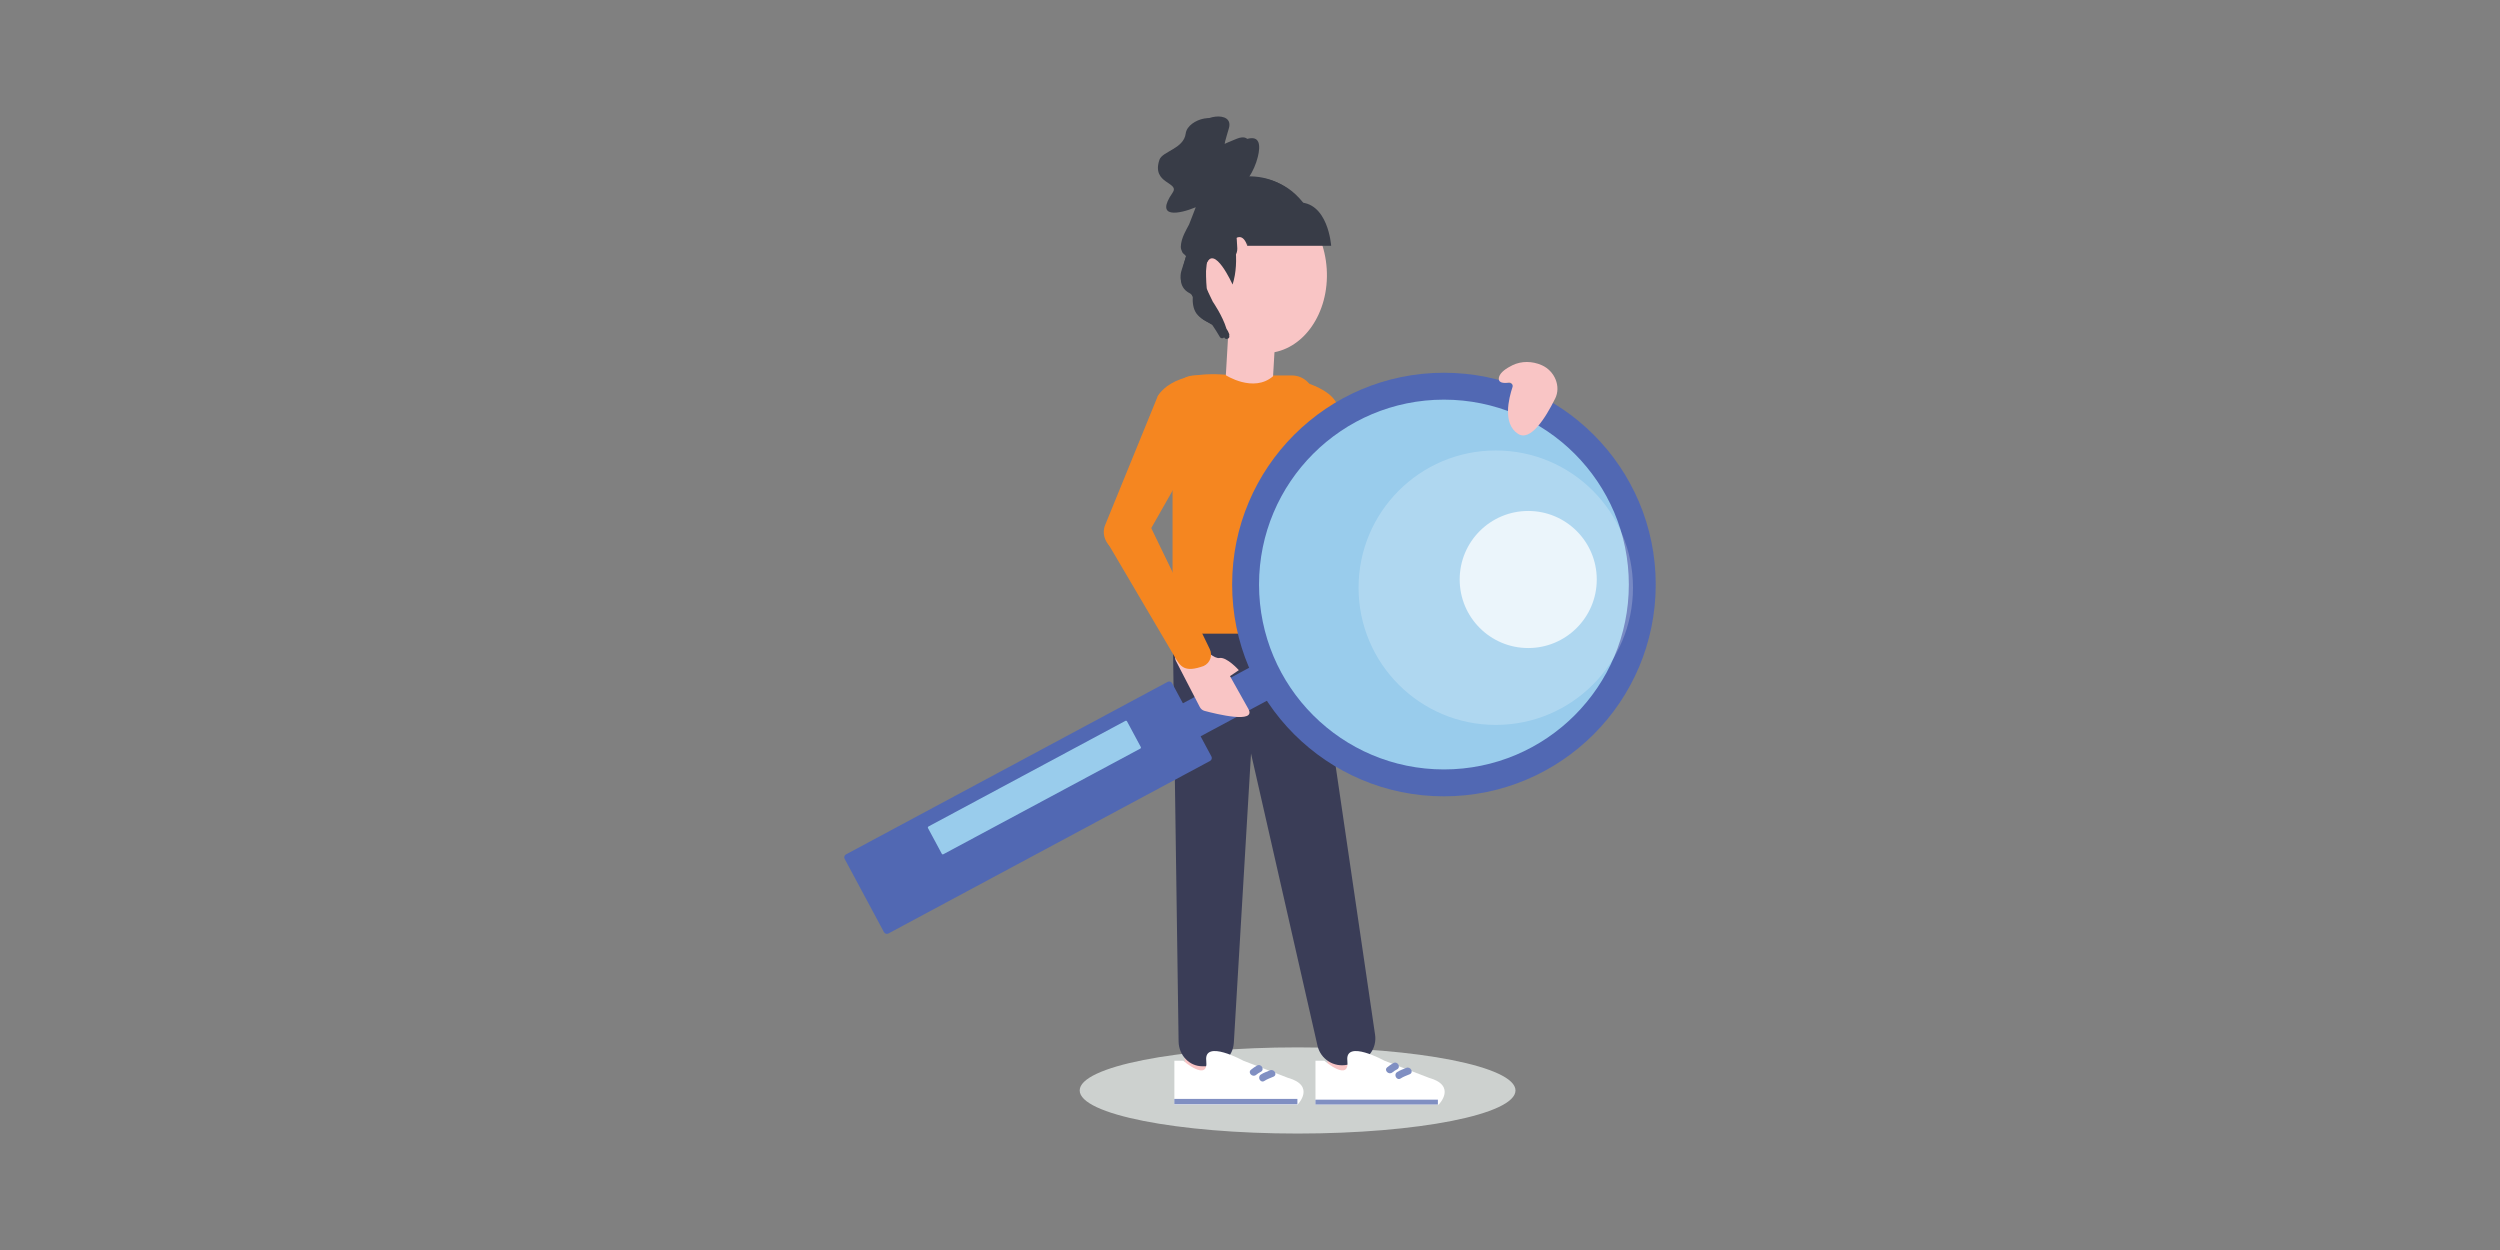<?xml version="1.0" encoding="utf-8"?>
<!-- Generator: Adobe Illustrator 18.0.0, SVG Export Plug-In . SVG Version: 6.00 Build 0)  -->
<!DOCTYPE svg PUBLIC "-//W3C//DTD SVG 1.1//EN" "http://www.w3.org/Graphics/SVG/1.1/DTD/svg11.dtd">
<svg version="1.1" id="Layer_1" xmlns="http://www.w3.org/2000/svg" xmlns:xlink="http://www.w3.org/1999/xlink" x="0px" y="0px"
	 viewBox="0 0 3968.5 1984.3" enable-background="new 0 0 3968.5 1984.3" xml:space="preserve">
<rect x="0" y="0" width="3968.5" height="1984.3" fill="#808080" stroke="none"/>
<g>
	<g>
		<path fill="#F58620" d="M2027.4,597.2c0,0,81.5,9.3,95.4,45.6"/>
		<ellipse fill="#CDD1CF" cx="2059.8" cy="1731" rx="345.9" ry="68.4"/>
		<path fill="none" stroke="#131717" stroke-width="13.634" stroke-miterlimit="10" d="M2186.2,231.4"/>
		<path fill="#F9C5C5" d="M1921.5,1560.8h-23.2c-14.3,0-25.5,12.1-24.5,26.3l9.7,135.7c0.9,12.9,11.6,22.8,24.5,22.8l0,0
			c12.6,0,23.2-9.6,24.5-22.1l13.6-135.7C1947.4,1573.3,1936.1,1560.8,1921.5,1560.8z"/>
		<path fill="#F9C5C5" d="M2147.9,1560.8h-23.2c-14.3,0-25.5,12.1-24.5,26.3l9.7,135.7c0.9,12.9,11.6,22.8,24.5,22.8l0,0
			c12.6,0,23.2-9.6,24.5-22.1l13.6-135.7C2173.8,1573.3,2162.4,1560.8,2147.9,1560.8z"/>
		<g>
			
				<ellipse transform="matrix(-0.998 6.339745e-002 -6.339745e-002 -0.998 4032.503 738.635)" fill="#F9C5C5" cx="2004.5" cy="433.3" rx="101.7" ry="127.4"/>
		</g>
		<g>
			<path fill="#F58620" d="M2378.7,639.2L2378.7,639.2c-7.1-12-22.2-16.6-34.9-10.7l-166.5,77.4c-15.3,7.1-20.5,26.2-11,40.1
				l7.6,11.1c7.9,11.6,23.4,15.3,35.7,8.4l158.9-88.5C2382,669.4,2386.5,652.4,2378.7,639.2z"/>
			<path fill="#F58620" d="M2032.7,679.1l140.9,95.9c15.9,10.8,37.7,6.7,48.5-9.2v0c10.8-15.9,6.7-37.7-9.2-48.5l-123.1-102
				c-15.9-10.8-55.5-0.6-66.3,15.2l0,0C2012.7,646.5,2016.8,668.3,2032.7,679.1z"/>
		</g>
		<path fill="#3A3D57" d="M1936.4,976.7l102.6-21.7c22.6-4.8,44.5,10.5,47.8,33.3l96,654.3c3.1,20.9-10.6,40.5-31.3,44.9l-12.8,2.7
			c-21.4,4.5-42.4-8.9-47.3-30.2l-149.8-658.4"/>
		<path fill="#3A3D57" d="M1861.3,952.6h98.9c21.8,0,39,19.5,37.6,42.5l-39.2,660c-1.3,21.1-17.7,37.5-37.6,37.5h-12.4
			c-20.6,0-37.4-17.5-37.7-39.4l-9.6-675.1"/>
		<path fill="#3A3D57" d="M1883.3,1086.7h203.8c0.5,0,1-0.4,1-1V952.2c0-0.5-0.4-1-1-1h-203.8c-0.5,0-1,0.4-1,1v133.6
			C1882.3,1086.3,1882.8,1086.7,1883.3,1086.7z"/>
		<path fill="#F58620" d="M1861.3,1005.9H2086V631.2c0-19.5-15.8-35.2-35.2-35.2h-154.3c-19.5,0-35.2,15.8-35.2,35.2V1005.9z"/>
		<path fill="#FFFFFF" d="M1973.7,1683.8c0,0-62.8-34.6-58.9,0s-36.6,0-36.6,0h-14v69.5h163.3h32.4c0,0,29.3-29.8-15.6-42.4"/>
		<path fill="#FFFFFF" d="M2197.7,1683.8c0,0-62.8-34.6-58.9,0c3.9,34.6-36.6,0-36.6,0h-14v69.5h163.3h32.4c0,0,29.3-29.8-15.6-42.4
			"/>
		<rect x="2088.1" y="1745.6" fill="#808FC2" width="194.4" height="7.7"/>
		<rect x="1864.1" y="1744.4" fill="#808FC2" width="195.4" height="8.5"/>
		<path fill="#808FC2" d="M2217.7,1701.9c4.5-3,9.5-4.5,14.4-6.7c6.7-3,12.6,6.9,5.8,10c-4.9,2.2-10,3.7-14.4,6.7
			C2217.3,1716,2211.6,1706,2217.7,1701.9z"/>
		<path fill="#808FC2" d="M2202.1,1694.2c3.1-2.5,6.3-4.8,9.8-6.7c6.6-3.5,12.4,6.5,5.8,10c-2.7,1.4-5.1,2.9-7.5,4.9
			C2204.6,1707,2196.3,1698.9,2202.1,1694.2z"/>
		<path fill="#808FC2" d="M2001.4,1705.8c4.5-3,9.5-4.5,14.4-6.7c6.7-3,12.6,6.9,5.8,10c-4.9,2.2-10,3.7-14.4,6.7
			C2001,1720,1995.3,1710,2001.4,1705.8z"/>
		<path fill="#808FC2" d="M1985.8,1698.1c3.1-2.5,6.3-4.8,9.8-6.7c6.6-3.5,12.4,6.5,5.8,10c-2.7,1.4-5.1,2.9-7.5,4.9
			C1988.3,1710.9,1980.1,1702.8,1985.8,1698.1z"/>
		<g>
			<circle fill="#5168B3" cx="2292.1" cy="927.9" r="336.2"/>
			<g>
				<circle opacity="0.84" fill="#A7DFF7" cx="2292.1" cy="927.9" r="293.5"/>
				<circle opacity="0.74" fill="#FFFFFF" cx="2425.9" cy="919.9" r="108.8"/>
			</g>
			<path fill="#5168B3" d="M1403.2,1479.7l-62.4-116.3c-1.4-2.5-0.4-5.7,2.1-7.1l510.6-273.9c2.5-1.4,5.7-0.4,7.1,2.1l62.4,116.3
				c1.4,2.5,0.4,5.7-2.1,7.1l-510.6,273.9C1407.7,1483.2,1404.5,1482.2,1403.2,1479.7z"/>
			<path fill="#5168B3" d="M1824.9,1209.7l-26-48.5c-0.6-1.1-0.2-2.4,0.9-3l216.1-115.9c1.1-0.6,2.4-0.2,3,0.9l26,48.5
				c0.6,1.1,0.2,2.4-0.9,3l-216.1,115.9C1826.8,1211.2,1825.4,1210.8,1824.9,1209.7z"/>
			<path opacity="0.84" fill="#A7DFF7" d="M1495,1355.3l-21.9-40.8c-0.5-0.9-0.1-2,0.7-2.5l312.7-167.7c0.9-0.5,2-0.1,2.5,0.7
				l21.9,40.8c0.5,0.9,0.1,2-0.7,2.5l-312.7,167.7C1496.6,1356.6,1495.5,1356.2,1495,1355.3z"/>
			<circle opacity="0.22" fill="#FFFFFF" cx="2374.4" cy="932.9" r="217.8"/>
		</g>
		<path fill="#F9C5C5" d="M2447.6,579.8c-15.5-6.9-32.6-6.9-46.8,0c-9.7,4.8-19,11.1-21.1,18.3c-2.9,10.1,7.3,10.5,15.4,9.3
			c3.8-0.5,7.1,3.3,5.9,6.9c-6,18-16.1,58.2,8.6,74.3c19.8,12.9,43.6-24.8,59-55.8C2478.2,613.8,2468.3,589.1,2447.6,579.8
			L2447.6,579.8z"/>
		<path fill="#F58620" d="M1956.6,595.9c-101-11.7-119.6,34.9-119.6,34.9"/>
		<path fill="#F9C5C5" d="M1946.3,612.7l72,4.2c0.8,0,1.4-0.5,1.5-1.3l6.7-115c0-0.8-0.5-1.4-1.3-1.5l-72-4.2
			c-0.8,0-1.4,0.5-1.5,1.3l-6.7,115C1945,612,1945.6,612.7,1946.3,612.7z"/>
		<path fill="#F58620" d="M1945.1,595.2c0,0,44.6,29.1,75.8,2c0,0,25.1-0.8,20,28.7c-5.1,29.6-115.7,0-115.7,0
			S1932.8,593.9,1945.1,595.2z"/>
		<path fill="#F9C5C5" d="M1981.6,1125.2l-29.1-51.9l14-9.5c0,0-19.1-21.4-30.7-19.3c-8,1.5-22.3-11.9-30.6-20.5
			c-3.7-3.9-9.4-4.8-13.3-2.1l-22.8,15.4c-3.7,2.5-4.7,7.5-2.4,11.9l37.9,73.2c1.5,2.9,4.1,5.1,7.3,6
			C1930.5,1133.4,1995.2,1149.4,1981.6,1125.2z"/>
		<g>
			<path fill="#F58620" d="M1920.4,1030.4l-95.6-197.6c-9.6-19.8-34.5-26.5-52.7-14.2v0c-15.8,10.7-20.6,31.8-10.9,48.2l103.5,175.8
				c9.4,15.9,15.7,25.5,46,14.6l0,0C1920.9,1052.5,1925.3,1040.4,1920.4,1030.4z"/>
			<path fill="#F58620" d="M1815,860.3l113-198.8c7-15.4-19-42.4-35.6-50h0c-16.6-7.6-48.4,4-55.4,19.3l-82.3,201.7
				c-7,15.4,0.8,34.1,17.4,41.8h0C1788.7,882,1808,875.6,1815,860.3z"/>
		</g>
		<path fill="#383C47" d="M2095.4,378.9L2095.4,378.9L2095.4,378.9c-6.7-20.6-14.9-37-23.8-50.1c-2-3.2-4-6-5.9-8c0,0,0,0,0,0
			c-30.7-38.5-69.2-42.8-94.3-40.3c5.7-10.4,9.8-21.7,11.8-33.5c3-17.9,1.3-34.9-19.6-26.9c-39.7,15.3-37.7,24.2-29.5-15.3
			c6.1-29.5-48.8-17.3-51.9,7.1c-3.1,24.4-37.2,28.3-41.7,41.7c-13.2,39,32.9,35,20.9,52.3c-29,41.8,10.7,33.9,36.7,23.1
			c-3.3,9.2-7.2,18.3-10.6,27.4c-2.7,5-5.4,9.9-7.6,14.7c-3,6.5-5.2,13.2-5.5,20.4c-0.1,3.2,1.1,6.1,2.4,8.9
			c0.7,1.5,2.4,2.8,4.1,4.3c0.5,0.7,1.1,1.4,1.7,2c-2.6,9.3-4.8,18.7-7,27.6c-2.2,8.9-1.5,17.2,4.2,24.4c3,3.8,7.3,6,11.4,8.5
			c1.4,2.7,3,5.3,4.9,7.6c0.2,9.8,1.7,19.7,7.9,27.1c6.6,7.9,17.4,11,26.2,16.1c4.7,6,9.2,12,13.5,18.3c1.3,2,3.5,2.2,5.3,1.4
			l0.3,0.3c0-0.1,0-0.3,0-0.4c1.7-0.9,2.8-2.7,1.9-4.7c0.4-0.8,0.4-1.7,0-2.8c-1.1-3.2-2.6-5.8-4.3-8.2c-6.1-20.5-21.7-43-21.7-43
			c-2.9-6.5-6.7-13.2-9.6-20.7c-1.2-13-1.4-25.9-0.9-38.1c12.2-34.7,41.9,31.6,41.9,31.6c12.1-38,1.9-83.3-5.5-107.5
			c2.3-3.5,6.3-5.2,10.8-5.7c7.8,5.3,17.7,11.3,29.9,16.9c25.9,12,54.7,15.4,82.9,11.4c6.7-0.9,13.4,0.1,17.6,5.8
			C2094.4,376.6,2095.4,378.9,2095.4,378.9L2095.4,378.9z M1885.8,394.1c-0.2-5,1.3-11.6,3.2-17.7
			C1887.8,382.2,1886.7,388.1,1885.8,394.1z"/>
	</g>
	<g>
		<path fill="#383C47" d="M2099.1,388.6L2099.1,388.6L2099.1,388.6c-5.2-21-12.1-38-20.2-51.7c-1.8-3.4-3.6-6.3-5.3-8.4c0,0,0,0,0,0
			c-27.8-40.7-65.9-47.7-91.1-47c6.5-10,11.3-20.9,14.2-32.5c4.3-17.7,3.8-34.7-17.6-28.3c-40.7,12.4-39.3,21.4-28.3-17.3
			c8.2-29-47.4-20.8-52.3,3.4s-39.1,25.6-44.6,38.6c-16,37.9,30.3,37.3,17,53.7c-32,39.6,8.2,34.6,34.9,25.7
			c-4,8.9-8.5,17.7-12.6,26.6c-3.1,4.8-6.1,9.5-8.7,14.1c-3.4,6.3-6.1,12.8-6.9,19.9c-0.4,3.2,0.6,6.2,1.8,9.1
			c0.6,1.5,2.2,3,3.8,4.6c0.4,0.7,1,1.4,1.6,2.1c-3.2,9.1-6.1,18.3-8.9,27c-2.9,8.7-2.7,17,2.4,24.7c2.7,4,6.9,6.5,10.8,9.3
			c1.2,2.8,2.6,5.5,4.3,7.9c-0.5,9.8,0.3,19.7,5.9,27.6c6.1,8.4,16.6,12.3,25,18c4.2,6.3,8.4,12.6,12.1,19.2
			c1.2,2.1,3.4,2.4,5.1,1.8l0.2,0.3c0-0.1,0-0.3,0-0.4c1.7-0.8,3-2.5,2.2-4.6c0.4-0.7,0.5-1.7,0.2-2.7c-0.9-3.2-2.2-6-3.7-8.5
			c-4.6-20.9-18.6-44.4-18.6-44.4c-2.4-6.7-5.7-13.7-8-21.3c-0.3-13.1,0.5-25.9,1.8-38c4.6-10.5,10.1-11.1,15.7-6.9
			c13.6,10.4,33.2,1.2,32.8-15.9c-0.5-19.6-3.7-37.7-6.5-50.2c2.5-3.3,6.6-4.8,11.2-4.9c9,7.2,21.1,15.4,36.6,23.2
			c22.6,11.4,48,15.3,73.2,13.2c6.9-0.6,13.9,0.8,17.8,7C2098.3,386.3,2099.1,388.6,2099.1,388.6L2099.1,388.6z M1889.1,388.6
			c0.2-5,2.2-11.5,4.4-17.4C1891.9,376.9,1890.4,382.7,1889.1,388.6z"/>
		<path fill="#383C47" d="M1940.1,333.9c0,0,30.5,7.5,38.1,40.5c1.1,4.7,1.7,10,1.7,15.8h133.2c0,0-4.8-72.1-54.7-68.8
			C2008.6,324.7,1940.1,333.9,1940.1,333.9z"/>
		<path fill="#383C47" d="M1957,382.1c0,0,14.5-17.3,23,8.1l6.5-49.8l-34.7-8L1957,382.1z"/>
	</g>
</g>
</svg>
